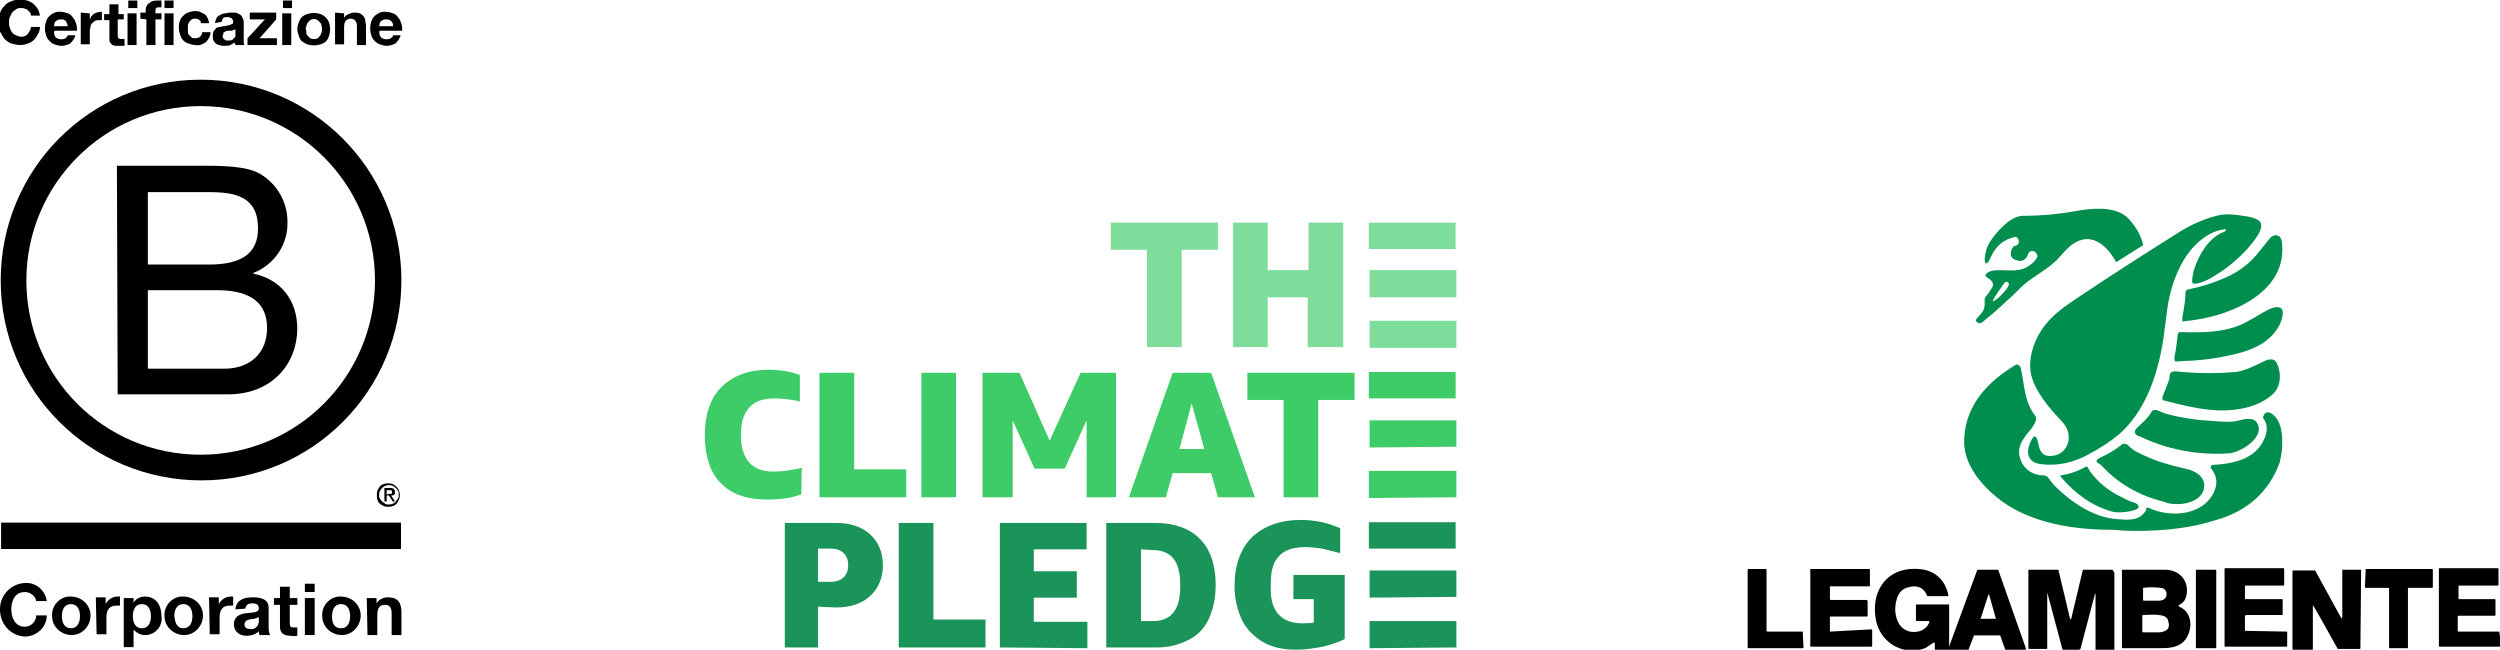 <svg xmlns="http://www.w3.org/2000/svg" xmlns:xlink="http://www.w3.org/1999/xlink" id="Livello_1" x="0px" y="0px" viewBox="0 0 331.3 86.1" style="enable-background:new 0 0 331.3 86.1;" xml:space="preserve"> <style type="text/css"> .st0{fill:#7FDD9B;} .st1{fill:#3DCC68;} .st2{fill:#1B945A;} .st3{fill:#008E4F;} </style> <g id="Logo" transform="translate(12721.96 -929.79)"> <g id="Raggruppa_296" transform="translate(20.134 30.65)"> <path id="Tracciato_395" d="M-12726.6,921.1h11c2.7,0,6.2,0,8,1.1c2.2,1.3,3.6,3.7,3.6,6.3c0.1,3-1.7,5.7-4.5,6.8v0.1 c3.7,0.8,5.8,3.6,5.8,7.3c0,4.5-3.2,8.7-9.2,8.7h-14.6L-12726.6,921.1L-12726.6,921.1z M-12722.5,934.2h8.1c4.6,0,6.5-1.7,6.5-4.8 c0-4.2-3-4.8-6.5-4.8h-8.1V934.2z M-12722.5,948h10.1c3.5,0,5.7-2.1,5.7-5.4c0-4-3.2-5-6.6-5h-9.2V948z"></path> <path id="Tracciato_396" d="M-12692.4,936.3c0,12.7-10.3,23.1-23.1,23.1s-23.1-10.3-23.1-23.1c0-12.7,10.3-23.1,23.1-23.1 S-12692.4,923.6-12692.4,936.3L-12692.4,936.3z M-12715.5,909.7c-14.7,0-26.5,11.9-26.5,26.6c0,14.7,11.9,26.5,26.6,26.5 c14.7,0,26.5-11.9,26.5-26.5C-12688.9,921.6-12700.8,909.7-12715.5,909.7L-12715.5,909.7z"></path> </g> <g id="Raggruppa_297" transform="translate(20.183 84.048)"> <rect id="Rettangolo_341" x="-12742" y="915" width="53" height="3.5"></rect> <path id="Tracciato_397" d="M-12690.7,911.2c0.1,0,0.1,0,0.2,0c0.1,0,0.1,0,0.2,0l0.1-0.1c0-0.1,0-0.1,0-0.2c0-0.1,0-0.1,0-0.1 l-0.1-0.1h-0.1h-0.1h-0.4v0.6L-12690.7,911.2L-12690.7,911.2z M-12690.5,910.4c0.2,0,0.3,0,0.5,0.1c0.1,0.1,0.2,0.2,0.2,0.4 c0,0.1,0,0.3-0.1,0.4c-0.1,0.1-0.2,0.1-0.4,0.1l0.5,0.8h-0.3l-0.5-0.8h-0.3v0.8h-0.3v-1.8H-12690.5L-12690.5,910.4z M-12691.8,911.8c0.1,0.2,0.2,0.3,0.3,0.4c0.1,0.1,0.3,0.2,0.4,0.3c0.2,0.1,0.3,0.1,0.5,0.1c0.3,0,0.7-0.1,0.9-0.4 c0.1-0.1,0.2-0.3,0.3-0.4c0.1-0.2,0.1-0.4,0.1-0.5c0-0.2,0-0.4-0.1-0.5c-0.1-0.2-0.2-0.3-0.3-0.4c-0.5-0.5-1.3-0.5-1.8,0l0,0 c-0.1,0.1-0.2,0.3-0.3,0.4c-0.1,0.2-0.1,0.4-0.1,0.5C-12691.9,911.5-12691.9,911.7-12691.8,911.8 M-12692.1,910.7 c0.1-0.2,0.2-0.4,0.3-0.5s0.3-0.3,0.5-0.3c0.2-0.1,0.4-0.1,0.6-0.1c0.2,0,0.4,0,0.6,0.1c0.4,0.2,0.7,0.5,0.8,0.8 c0.2,0.4,0.2,0.9,0,1.3c-0.1,0.2-0.2,0.4-0.3,0.5s-0.3,0.3-0.5,0.3c-0.2,0.1-0.4,0.1-0.6,0.1c-0.2,0-0.4,0-0.6-0.1 c-0.2-0.1-0.4-0.2-0.5-0.3s-0.3-0.3-0.3-0.5c-0.1-0.2-0.1-0.4-0.1-0.6C-12692.2,911.1-12692.2,910.9-12692.1,910.7"></path> </g> <g id="Raggruppa_298" transform="translate(20.04 97.246)"> <path id="Tracciato_398" d="M-12737.2,912.2c-0.1-0.7-0.8-1.2-1.5-1.2c-1.3,0-1.8,1.1-1.8,2.3c0,1.1,0.5,2.3,1.8,2.3 c0.8,0,1.5-0.7,1.5-1.5l0,0h1.4c0,1.6-1.4,2.8-2.9,2.8l0,0c-2-0.1-3.4-1.8-3.3-3.8c0.1-1.8,1.5-3.2,3.3-3.3c1.5-0.1,2.7,1,2.9,2.4 H-12737.2L-12737.2,912.2z"></path> <path id="Tracciato_399" d="M-12732.6,911.6c1.4,0,2.6,1.1,2.6,2.5s-1.1,2.6-2.5,2.6s-2.6-1.1-2.6-2.5l0,0 c-0.1-1.3,0.9-2.5,2.2-2.6C-12732.8,911.6-12732.7,911.6-12732.6,911.6z M-12732.6,915.8c0.9,0,1.2-0.8,1.2-1.6s-0.3-1.6-1.2-1.6 s-1.2,0.8-1.2,1.6S-12733.5,915.8-12732.6,915.8L-12732.6,915.8z"></path> <path id="Tracciato_400" d="M-12729.3,911.7h1.3v0.9l0,0c0.3-0.6,0.9-1,1.6-1c0.1,0,0.2,0,0.3,0v1.2c-0.2,0-0.3,0-0.5,0 c-1,0-1.3,0.7-1.3,1.6v2.2h-1.3L-12729.3,911.7L-12729.3,911.7z"></path> <path id="Tracciato_401" d="M-12725.6,911.8h1.3v0.6l0,0c0.3-0.5,0.9-0.8,1.5-0.8c1.5,0,2.2,1.2,2.2,2.6c0.2,1.2-0.7,2.4-2,2.5 c-0.1,0-0.1,0-0.2,0c-0.6,0-1.1-0.3-1.5-0.7l0,0v2.3h-1.3V911.8L-12725.6,911.8z M-12722,914.2c0-0.8-0.3-1.6-1.2-1.6 s-1.2,0.8-1.2,1.6s0.3,1.6,1.2,1.6S-12722,915-12722,914.2z"></path> <path id="Tracciato_402" d="M-12717.7,911.6c1.4,0,2.6,1.1,2.6,2.5s-1.1,2.6-2.5,2.6s-2.6-1.1-2.6-2.5l0,0 c-0.1-1.3,0.9-2.5,2.2-2.6C-12717.9,911.6-12717.8,911.6-12717.7,911.6z M-12717.7,915.8c0.9,0,1.2-0.8,1.2-1.6s-0.3-1.6-1.2-1.6 s-1.2,0.8-1.2,1.6C-12718.8,915-12718.6,915.8-12717.7,915.8L-12717.7,915.8z"></path> <path id="Tracciato_403" d="M-12714.3,911.7h1.3v0.9l0,0c0.3-0.6,0.9-1,1.6-1c0.1,0,0.2,0,0.3,0v1.2c-0.2,0-0.3,0-0.5,0 c-1,0-1.3,0.7-1.3,1.6v2.2h-1.3L-12714.3,911.7L-12714.3,911.7z"></path> <path id="Tracciato_404" d="M-12710.8,913.3c0.1-1.3,1.2-1.6,2.3-1.6c1,0,2.1,0.2,2.1,1.4v2.5c0,0.4,0,0.7,0.2,1.1h-1.4 c-0.1-0.2-0.1-0.3-0.1-0.5c-0.4,0.4-1,0.6-1.6,0.6c-0.9,0-1.7-0.5-1.7-1.5c0-1.1,0.8-1.4,1.7-1.5s1.6-0.1,1.6-0.6 c0-0.6-0.4-0.7-0.9-0.7s-0.8,0.2-0.9,0.7L-12710.8,913.3L-12710.8,913.3z M-12707.7,914.3c-0.3,0.2-0.7,0.3-1.1,0.3 c-0.4,0.1-0.8,0.2-0.8,0.7s0.4,0.6,0.8,0.6c0.5,0.1,1-0.3,1.1-0.9c0-0.1,0-0.1,0-0.2V914.3L-12707.7,914.3z"></path> <path id="Tracciato_405" d="M-12703.6,911.8h1v0.9h-1v2.4c0,0.5,0.1,0.6,0.6,0.6c0.1,0,0.3,0,0.4,0v1.1c-0.3,0-0.5,0.1-0.8,0 c-0.8,0-1.5-0.2-1.5-1.2v-2.9h-0.8v-0.9h0.8v-1.5h1.3V911.8z"></path> <path id="Tracciato_406" d="M-12700.3,911h-1.3v-1.1h1.3V911z M-12701.6,911.8h1.3v4.9h-1.3V911.8z"></path> <path id="Tracciato_407" d="M-12696.8,911.6c1.4,0,2.6,1.1,2.6,2.5s-1.1,2.6-2.5,2.6s-2.6-1.1-2.6-2.5l0,0 c-0.1-1.3,0.9-2.5,2.2-2.6C-12697,911.6-12696.9,911.6-12696.8,911.6z M-12696.8,915.8c0.9,0,1.2-0.8,1.2-1.6s-0.3-1.6-1.2-1.6 s-1.2,0.8-1.2,1.6S-12697.8,915.8-12696.8,915.8L-12696.8,915.8z"></path> <path id="Tracciato_408" d="M-12693.4,911.8h1.3v0.7l0,0c0.3-0.5,0.9-0.8,1.5-0.8c1.4,0,1.8,0.8,1.8,2v3h-1.3v-2.8 c0-0.8-0.2-1.2-0.9-1.2s-1,0.4-1,1.4v2.6h-1.3L-12693.4,911.8L-12693.4,911.8z"></path> </g> <g id="Raggruppa_299" transform="translate(20.04 20.06)"> <path id="Tracciato_409" d="M-12738,911.4c-0.1-0.1-0.2-0.2-0.3-0.3s-0.2-0.2-0.4-0.2c-0.1-0.1-0.3-0.1-0.5-0.1 c-0.3,0-0.5,0-0.7,0.2c-0.2,0.1-0.4,0.3-0.5,0.4c-0.1,0.2-0.2,0.4-0.3,0.6c-0.1,0.2-0.1,0.5-0.1,0.7s0,0.5,0.1,0.7 s0.1,0.4,0.3,0.6c0.1,0.2,0.3,0.3,0.5,0.4c0.2,0.1,0.5,0.2,0.7,0.2c0.3,0,0.7-0.1,0.9-0.4c0.2-0.3,0.4-0.6,0.4-0.9h1.2 c0,0.3-0.1,0.7-0.3,1c-0.3,0.6-0.7,1-1.3,1.2c-0.3,0.1-0.6,0.2-1,0.2s-0.8-0.1-1.2-0.2c-0.3-0.1-0.7-0.4-0.9-0.6 c-0.2-0.3-0.4-0.6-0.6-1c-0.1-0.4-0.2-0.8-0.2-1.2s0.1-0.8,0.2-1.2c0.1-0.4,0.3-0.7,0.6-1c0.2-0.3,0.6-0.5,0.9-0.6 c0.7-0.3,1.4-0.3,2.1-0.1c0.3,0.1,0.5,0.2,0.8,0.4c0.2,0.2,0.4,0.4,0.6,0.7c0.2,0.3,0.2,0.6,0.3,0.9h-1.2 C-12737.9,911.7-12737.9,911.5-12738,911.4z"></path> <path id="Tracciato_410" d="M-12734.6,914.7c0.4,0.3,0.9,0.3,1.3,0.1c0.1-0.1,0.2-0.2,0.3-0.4h1c-0.1,0.4-0.4,0.8-0.7,1.1 c-0.4,0.2-0.8,0.3-1.2,0.3c-0.3,0-0.6-0.1-0.9-0.2c-0.3-0.1-0.5-0.3-0.7-0.5s-0.3-0.4-0.4-0.7c-0.2-0.6-0.2-1.2,0-1.8 c0.1-0.3,0.2-0.5,0.4-0.7c0.4-0.4,1-0.7,1.6-0.6c0.3,0,0.6,0.1,0.9,0.2c0.3,0.1,0.5,0.3,0.7,0.6c0.2,0.2,0.3,0.5,0.4,0.8 c0.1,0.3,0.1,0.6,0.1,0.9h-3C-12734.9,914.2-12734.8,914.4-12734.6,914.7z M-12733.3,912.5c-0.2-0.2-0.4-0.2-0.6-0.2 c-0.2,0-0.3,0-0.5,0.1s-0.4,0.3-0.4,0.5c0,0.1,0,0.2-0.1,0.3h1.9C-12733.1,912.9-12733.2,912.6-12733.3,912.5z"></path> <path id="Tracciato_411" d="M-12730.1,911.5v0.8l0,0c0.1-0.1,0.1-0.3,0.2-0.4c0.1-0.1,0.2-0.2,0.3-0.3s0.2-0.1,0.4-0.2 c0.1,0,0.3-0.1,0.4-0.1c0.1,0,0.2,0,0.3,0v1.1c-0.1,0-0.1,0-0.2,0c-0.1,0-0.1,0-0.2,0c-0.2,0-0.4,0-0.5,0.1s-0.3,0.2-0.4,0.3 c-0.1,0.1-0.2,0.3-0.2,0.4c0,0.2-0.1,0.4-0.1,0.5v1.9h-1.2v-4.2L-12730.1,911.5z"></path> <path id="Tracciato_412" d="M-12725.6,911.5v0.8h-0.8v2.1c0,0.1,0,0.3,0.1,0.4c0.1,0.1,0.3,0.1,0.4,0.1c0.1,0,0.1,0,0.2,0 c0.1,0,0.1,0,0.2,0v0.9c-0.1,0-0.2,0-0.3,0s-0.2,0-0.4,0s-0.3,0-0.5,0c-0.1,0-0.3-0.1-0.4-0.1c-0.1-0.1-0.2-0.2-0.3-0.3 c-0.1-0.2-0.1-0.3-0.1-0.5v-2.5h-0.7v-0.8h0.7v-1.3h1.2v1.3h0.7L-12725.6,911.5L-12725.6,911.5z"></path> <path id="Tracciato_413" d="M-12725,910.8v-1h1.2v1H-12725z M-12723.9,911.5v4.2h-1.2v-4.2H-12723.9z"></path> <path id="Tracciato_414" d="M-12723.4,912.2v-0.8h0.7v-0.3c0-0.3,0.1-0.7,0.4-0.9c0.3-0.3,0.7-0.4,1.1-0.4c0.1,0,0.2,0,0.3,0 s0.2,0,0.3,0v0.9c-0.1,0-0.3,0-0.4,0c-0.1,0-0.2,0-0.3,0.1s-0.1,0.2-0.1,0.4v0.3h0.8v0.8h-0.8v3.4h-1.2v-3.4L-12723.4,912.2 L-12723.4,912.2z"></path> <path id="Tracciato_415" d="M-12720.2,910.8v-1h1.2v1H-12720.2z M-12719,911.5v4.2h-1.2v-4.2H-12719z"></path> <path id="Tracciato_416" d="M-12716.1,912.2c-0.2,0-0.3,0-0.5,0.1c-0.1,0.1-0.2,0.2-0.3,0.3s-0.1,0.3-0.2,0.4c0,0.2,0,0.3,0,0.5 s0,0.3,0,0.5s0.1,0.3,0.2,0.4c0.1,0.1,0.2,0.2,0.3,0.3s0.3,0.1,0.5,0.1s0.5-0.1,0.6-0.2c0.2-0.2,0.3-0.4,0.3-0.6h1.1 c0,0.5-0.3,1-0.6,1.3c-0.4,0.3-0.9,0.5-1.4,0.4c-0.3,0-0.6-0.1-0.9-0.2c-0.3-0.1-0.5-0.2-0.7-0.4s-0.3-0.4-0.4-0.7 c-0.1-0.3-0.2-0.6-0.2-0.9c0-0.3,0-0.6,0.1-0.9c0.1-0.3,0.2-0.5,0.4-0.7s0.4-0.4,0.7-0.5s0.6-0.2,0.9-0.2c0.2,0,0.5,0,0.7,0.1 s0.4,0.2,0.6,0.3c0.2,0.1,0.3,0.3,0.4,0.5c0.1,0.2,0.2,0.5,0.2,0.7h-1.1C-12715.3,912.5-12715.7,912.2-12716.1,912.2z"></path> <path id="Tracciato_417" d="M-12713.5,912.8c0-0.2,0.1-0.5,0.2-0.7c0.1-0.2,0.3-0.3,0.5-0.4c0.2-0.1,0.4-0.2,0.6-0.2 c0.2,0,0.5-0.1,0.7-0.1s0.4,0,0.6,0c0.2,0,0.4,0.1,0.6,0.2c0.2,0.1,0.3,0.2,0.4,0.4c0.1,0.2,0.2,0.4,0.2,0.6v2.2 c0,0.2,0,0.4,0,0.5s0,0.3,0.1,0.4h-1.2c0-0.1,0-0.1-0.1-0.2s0-0.1,0-0.2c-0.2,0.2-0.4,0.3-0.6,0.4c-0.2,0.1-0.5,0.1-0.8,0.1 c-0.2,0-0.4,0-0.6-0.1c-0.2,0-0.3-0.1-0.5-0.2c-0.1-0.1-0.2-0.2-0.3-0.4s-0.1-0.4-0.1-0.6c0-0.2,0-0.4,0.1-0.6 c0.1-0.1,0.2-0.3,0.3-0.4c0.1-0.1,0.3-0.2,0.5-0.2s0.3-0.1,0.5-0.1s0.3,0,0.5-0.1c0.2,0,0.3,0,0.4-0.1c0.1,0,0.2-0.1,0.3-0.1 c0.1-0.1,0.1-0.2,0.1-0.3s0-0.2-0.1-0.3c0-0.1-0.1-0.1-0.2-0.2c-0.1,0-0.2-0.1-0.2-0.1c-0.1,0-0.2,0-0.3,0c-0.2,0-0.4,0-0.5,0.1 s-0.2,0.3-0.2,0.5L-12713.5,912.8L-12713.5,912.8z M-12710.8,913.6c-0.1,0-0.1,0.1-0.2,0.1c-0.1,0-0.2,0-0.2,0.1 c-0.1,0-0.2,0-0.3,0s-0.2,0-0.3,0s-0.2,0-0.3,0.1c-0.1,0-0.2,0.1-0.2,0.1c-0.1,0-0.1,0.1-0.1,0.2c0,0.1-0.1,0.2-0.1,0.3 s0,0.2,0.1,0.3c0,0.1,0.1,0.1,0.2,0.2c0.1,0,0.1,0.1,0.2,0.1c0.1,0,0.2,0,0.3,0c0.2,0,0.4,0,0.5-0.1s0.2-0.2,0.3-0.3 s0.1-0.2,0.1-0.3s0-0.2,0-0.3V913.6L-12710.8,913.6z"></path> <path id="Tracciato_418" d="M-12706.9,912.3h-2v-0.9h3.5v0.9l-2.2,2.5h2.3v0.9h-3.9v-0.9L-12706.9,912.3z"></path> <path id="Tracciato_419" d="M-12704.5,910.8v-1h1.2v1H-12704.5z M-12703.4,911.5v4.2h-1.2v-4.2H-12703.4z"></path> <path id="Tracciato_420" d="M-12702.4,912.7c0.1-0.3,0.2-0.5,0.4-0.7s0.4-0.3,0.7-0.4c0.6-0.2,1.2-0.2,1.8,0 c0.5,0.2,0.9,0.6,1.1,1.1c0.2,0.6,0.2,1.2,0,1.8c-0.1,0.3-0.2,0.5-0.4,0.7s-0.4,0.3-0.7,0.4c-0.6,0.2-1.2,0.2-1.8,0 c-0.3-0.1-0.5-0.3-0.7-0.4c-0.2-0.2-0.3-0.4-0.4-0.7c-0.1-0.3-0.2-0.6-0.2-0.9C-12702.6,913.3-12702.5,912.9-12702.4,912.7z M-12701.4,914.1c0,0.2,0.1,0.3,0.2,0.4c0.1,0.1,0.2,0.2,0.3,0.3c0.2,0.1,0.3,0.1,0.5,0.1s0.3,0,0.5-0.1c0.1-0.1,0.2-0.2,0.3-0.3 s0.1-0.3,0.2-0.4c0.1-0.3,0.1-0.7,0-1c0-0.2-0.1-0.3-0.2-0.4c-0.1-0.1-0.2-0.2-0.3-0.3c-0.3-0.2-0.7-0.2-1,0 c-0.1,0.1-0.2,0.2-0.3,0.3s-0.1,0.3-0.2,0.4c0,0.2-0.1,0.3-0.1,0.5C-12701.4,913.7-12701.4,913.9-12701.4,914.1z"></path> <path id="Tracciato_421" d="M-12696.4,911.5v0.6l0,0c0.1-0.2,0.3-0.4,0.6-0.5c0.2-0.1,0.5-0.2,0.7-0.2c0.3,0,0.5,0,0.8,0.1 c0.2,0.1,0.3,0.2,0.5,0.4c0.1,0.2,0.2,0.3,0.2,0.5s0.1,0.5,0.1,0.7v2.6h-1.2v-2.4c0-0.3,0-0.5-0.2-0.8c-0.1-0.2-0.4-0.3-0.6-0.3 c-0.3,0-0.5,0.1-0.7,0.3c-0.2,0.3-0.2,0.6-0.2,0.9v2.2h-1.2v-4.2L-12696.4,911.5L-12696.4,911.5z"></path> <path id="Tracciato_422" d="M-12691.5,914.7c0.4,0.3,0.9,0.3,1.3,0.1c0.1-0.1,0.3-0.2,0.3-0.4h1c-0.1,0.4-0.4,0.8-0.7,1.1 c-0.4,0.2-0.8,0.3-1.2,0.3c-0.3,0-0.6-0.1-0.9-0.2c-0.3-0.1-0.5-0.3-0.7-0.5s-0.3-0.4-0.4-0.7c-0.2-0.6-0.2-1.2,0-1.8 c0.1-0.3,0.2-0.5,0.4-0.7c0.4-0.4,1-0.7,1.6-0.6c0.3,0,0.6,0.1,0.9,0.2c0.3,0.1,0.5,0.3,0.7,0.6c0.2,0.2,0.3,0.5,0.4,0.8 c0.1,0.3,0.1,0.6,0.1,0.9h-3C-12691.8,914.2-12691.7,914.4-12691.5,914.7z M-12690.2,912.5c-0.2-0.2-0.4-0.2-0.6-0.2 c-0.2,0-0.3,0-0.5,0.1s-0.4,0.3-0.4,0.5c0,0.1,0,0.2-0.1,0.3h1.9C-12689.9,912.9-12690,912.6-12690.2,912.5L-12690.2,912.5z"></path> </g> </g> <g> <path class="st0" d="M152,46V33.1h-4.8v-3.6h14.2v3.6h-4.8V46H152z M173.3,46v-6.6H168V46h-4.6V29.5h4.6v6.3h5.4v-6.3h4.6V46H173.3 z"></path> <path class="st1" d="M106.2,65.5c-1.3,0.5-2.8,0.7-4.5,0.7c-2.7,0-4.8-0.7-6.2-2.2c-1.4-1.4-2.1-3.6-2.1-6.3s0.7-4.9,2.2-6.4 s3.6-2.3,6.2-2.3c1.5,0,2.9,0.2,4.2,0.7v3.5c-1.3-0.3-2.5-0.4-3.4-0.4c-1.5,0-2.6,0.4-3.3,1.2c-0.7,0.8-1.1,1.9-1.1,3.4v0.5 c0,1.5,0.4,2.6,1.1,3.4c0.7,0.8,1.8,1.2,3.2,1.2c1.1,0,2.4-0.2,3.8-0.5C106.2,62,106.2,65.5,106.2,65.5z M108.6,65.9V49.4h4.6v12.8 h6.9v3.7H108.6L108.6,65.9z M126.7,49.4h-4.6v16.5h4.6V49.4z M144,65.9V55.7l-2.9,6.4h-4l-2.9-6.4v10.2h-4V49.4h4.9l4,9l4.1-9h4.7 v16.5C147.9,65.9,144,65.9,144,65.9z M161.4,65.9l-0.9-3.2h-5.1l-0.9,3.2h-4.9l5.8-16.5h5.1l5.8,16.5 C166.5,65.9,161.4,65.9,161.4,65.9z M156.3,59.5h3.3l-1.7-6.1C158,53.3,156.3,59.5,156.3,59.5z M170.1,65.9V53h-4.8v-3.6h14.2V53 h-4.8v12.9H170.1L170.1,65.9z"></path> <path class="st2" d="M108.4,80.4v5.4H104V69.3h6.8c1.9,0,3.4,0.5,4.5,1.5s1.7,2.4,1.7,4.1s-0.6,3.1-1.7,4.1s-2.6,1.5-4.5,1.5 L108.4,80.4L108.4,80.4z M108.4,77.1h1.7c0.7,0,1.3-0.2,1.7-0.6c0.4-0.4,0.6-0.9,0.6-1.6s-0.2-1.2-0.6-1.6s-1-0.6-1.7-0.6h-1.7 V77.1L108.4,77.1z M119.1,85.8V69.3h4.6v12.8h6.9v3.7C130.6,85.8,119.1,85.8,119.1,85.8z M132.5,85.8V69.3H144v3.5h-7v2.9h5.7v3.5 H137v3.2h7.1v3.5L132.5,85.8L132.5,85.8z M146.6,85.8V69.3h6.5c2.5,0,4.5,0.7,5.9,2.1s2.1,3.5,2.1,6.1c0,1.7-0.3,3.2-0.9,4.5 c-0.6,1.3-1.5,2.2-2.7,2.8c-1.2,0.6-2.5,1-4.1,1H146.6L146.6,85.8z M151.2,72.8v9.5h1.6c2.4,0,3.6-1.5,3.6-4.5v-0.4 c0-3-1.2-4.5-3.6-4.5L151.2,72.8L151.2,72.8z M172.6,82.6c0.5,0,1,0,1.5-0.1v-3.1h-2.7v-3.2h6.8v8.5c-0.8,0.4-1.7,0.7-2.9,1 c-1.1,0.2-2.3,0.4-3.5,0.4c-1.7,0-3.2-0.3-4.4-1s-2.2-1.7-2.8-2.9c-0.6-1.3-1-2.8-1-4.5c0-2.8,0.8-5,2.3-6.5 c1.6-1.5,3.7-2.3,6.6-2.3c0.8,0,1.7,0.1,2.7,0.3c0.9,0.2,1.7,0.5,2.4,0.8v3.3c-0.8-0.2-1.6-0.4-2.4-0.6c-0.8-0.1-1.6-0.2-2.2-0.2 c-1.6,0-2.8,0.4-3.5,1.2c-0.8,0.8-1.1,2-1.1,3.7v0.4C168.3,81,169.8,82.6,172.6,82.6L172.6,82.6z"></path> <path class="st0" d="M192.9,29.5h-11.5V33h11.5V29.5z M193,39.4h-11.5v-3.6H193V39.4z M193,46.1h-11.5v-3.6H193V46.1z"></path> <path class="st1" d="M192.9,49.3h-11.5v3.5h11.5V49.3z M193,59.2l-11.5,0.1v-3.6H193V59.2z M193,65.9L181.4,66v-3.6H193V65.9 L193,65.9z"></path> <path class="st2" d="M192.9,69.2h-11.5v3.5h11.5V69.2L192.9,69.2z M193,79.1l-11.5,0.1v-3.6H193V79.1z M193,85.8l-11.5,0.1v-3.6 H193V85.8z"></path> </g> <g> <path class="st3" d="M262.2,42.8c0.2,0.1,0.3,0,0.5-0.1c1.1-0.9,2.3-1.9,3.2-2.8c0.7-0.6,1.3-1.2,2-1.9c1.6-1.5,3.6-2.3,5-3.9 c0.8-0.9,1.4-1.6,2.2-2c2.3-1.3,4.3,0.7,5.3,2.6c0,0,0,0,0,0c0,0,0.1,0,0.1,0l3.5-2.2c0,0,0,0,0-0.1c-0.3-1.3-1-2.4-1.9-3.4 c-1.7-1.8-5-1.4-7.2-1c-2.2,0.4-4.5,0.6-6.8,0.6c-1.2,0-2.3,1-3.1,1.8c-0.7,0.8-1.5,1.7-1.8,2.8c-0.1,0.5-0.3,1.2-0.1,1.7 c0,0,0,0,0.1,0c0.3,0,0.6-0.8,0.7-1c0.6-1.3,1.7-2.2,3.1-2.5c0.2,0,0.3,0,0.4,0.2c0.3,0.5,0.1,0.9-0.4,1c0,0-0.1,0-0.1,0 c-0.5,0.5-0.7,1.5,0.1,1.8c0.9,0.4,1.5,0.1,1.8-0.8c0-0.1,0.1-0.2,0.3-0.3c0.4-0.2,0.8,0.2,0.9,0.6c0,0,0,0.1,0,0.1 c-0.3,0.7-1,1.2-1.6,1.5c-1,0.5-2.4,0.3-3.5,0.3c-0.6,0-1.6,0.1-1.8,0.7c0,0,0,0.1,0,0.1c0.5,0.4,1.3,0.7,0.9,1.5 c-0.3,0.5-0.6,0.9-0.9,1.3c-0.1,0.1-0.1,0.2-0.1,0.3c0,0.8,0.1,1.2-0.5,1.9C262.2,42,261.4,42.5,262.2,42.8z M265.7,37.4 C265.7,37.4,265.7,37.4,265.7,37.4c0.2-0.1,0.3,0,0.4,0c0.1,0.1,0.1,0.2,0.1,0.3c0,0.5-1.5,2-2,2.2c0,0-0.1,0-0.1,0 C264,39.7,265.5,37.7,265.7,37.4z"></path> <path class="st3" d="M270.5,43.8c-1.1,1.7-1.8,4-1.3,6c0.6,2.2,2.3,4.2,3.9,5.9c0.8,0.8,1.2,1.7,1,2.8c-0.3,1.1-1,1.8-2.1,1.9 c-0.8,0.1-1.3-0.1-1.6-0.7c-0.3-0.5-0.3-1.5-0.6-1.8c-0.2-0.1-0.3-0.1-0.4,0.1c-0.9,1.4-1.1,3.2,1,3.5c2.3,0.3,4.4-0.2,6.4-1.3 c1.5-0.8,3.1-1.8,4.4-3c3.5-3.3,5-8.5,5.6-13.1c0.1-1,0.3-2.1,0.4-3.1c0.3-2.2,1-4.5,2.1-6.4c1.1-1.9,3.1-3.9,5.4-4.2 c0.3-0.1,0.4,0.1,0.1,0.3c-2.1,0.7-3.5,3.2-4.1,5.2c-0.1,0.5-0.2,0.9-0.2,1.4c0,0.2,0.1,0.3,0.3,0.3c0.9,0,2.2-0.7,2.9-1.2 c1.5-0.9,2.9-2.1,4.1-3.4c0.6-0.7,2.7-3,1.5-3.8c-0.3-0.2-0.8-0.4-1.4-0.5c-1.4-0.2-2.8-0.5-4.2-0.1c-1.9,0.5-3.6,1.3-5.3,2.4 c-4.3,2.7-8.5,5.4-12.7,8.2C273.6,40.6,271.8,41.8,270.5,43.8z"></path> <path class="st3" d="M294.9,36.8c-1.6,0.7-3.2,1.2-4.7,1.5c-0.6,0.1-0.6,0.3-0.6,0.9c0,0.4-0.1,1.3-0.4,2.9c0,0.1,0,0.3,0,0.4 c0,0,0,0,0,0c0,0,0,0.1,0.1,0.1c0.5-0.1,1-0.1,1.5-0.2c5.1-0.7,12.4-3.8,11.6-10.3c-0.1-1.1-1.1-1.2-1.7-0.4 c-0.4,0.5-0.8,1-1.2,1.5C298.2,34.9,296.7,36,294.9,36.8z"></path> <path class="st3" d="M300.3,41.2c-0.8,0.4-1.5,0.9-2.3,1.3c-2.7,1.6-5.9,1.6-9,1.5c-0.2,0-0.4,0.1-0.4,0.3 c-0.1,0.9-0.2,1.8-0.4,2.8c0,0.2-0.1,0.5,0,0.7c0,0,0,0,0,0c0,0.1,0.1,0.1,0.1,0.1c0.7,0,1.4-0.1,2.1-0.1c1.9-0.1,3.7-0.4,5.5-0.8 c2.1-0.5,4.1-1.2,5.5-2.9c0.5-0.6,1-1.5,1.1-2.4C302.7,40.2,301.1,40.7,300.3,41.2z"></path> <path class="st3" d="M301.8,48.3c-0.3-0.8-0.9-0.8-1.6-0.5c-1.5,0.7-2.8,1.4-4,1.5c-2.3,0.2-4.6,0.2-6.9,0c-0.4,0-1.5-0.3-1.7,0.2 c-0.1,0.2-0.1,0.5-0.1,0.7c-0.3,0.8-0.6,1.6-0.9,2.3c-0.1,0.3-0.1,0.6,0.3,0.6c1.9,0.5,3.9,1,5.9,1.2c2.7,0.3,6.1-0.1,8.2-1.9 C302.2,51.5,302.4,49.7,301.8,48.3z"></path> <path class="st3" d="M302.1,61.3c0.1-0.4,0.2-1,0.3-1.6c0.1-1.5,0.1-3.4-0.9-4.5c-0.5-0.5-1.3-1-1.6,0.1c0,0,0,0.1,0,0.1 c1,1.2,0.3,2.9-0.6,4c-1.5,1.7-3.9,2.1-6,2.2c-0.4,0-0.4,0.4-0.2,0.6c0.7,0.9,0.8,1.9,0.3,3c-1.4,3-5.4,3.4-8.2,2.3 c-0.1-0.1-0.7-0.3-0.8-0.2c0,0,0,0.1,0,0.1c0,0.1,0.1,0.1,0,0.2c-0.9,1.5-2.3,1.3-3.8,1.2c-3.2-0.2-6.2-2.3-8.4-4.5 c-0.2-0.3-0.5-0.6-0.7-0.9c-0.2-0.3-0.4-0.4-0.7-0.4c-1.3,0-2.5-0.7-3-2c-0.7-1.7,0.3-2.9,1.4-4.2c0.3-0.4,0.9-1.3,0.5-1.7 c-1.5-2-1.4-4.1-1.9-6.3c-0.1-0.3-0.2-0.4-0.5-0.5c0,0-0.1,0-0.1,0c-3.7,2.2-6.7,5.3-6.9,9.8c-0.2,3.2,2,5.9,4.3,7.8 c3.9,3.2,9.4,4.2,14.4,4.3c0.9,0,1.5,0,2,0.1c4.2,0.2,8.7-0.1,12.7-1.4C297.7,67.8,300.7,65.2,302.1,61.3z"></path> <path class="st3" d="M295,60.1c0.7,0,1.4-0.2,2.1-0.6c1-0.5,2.5-1.7,2.2-3c-0.3-1.2-1.5-1.1-2.5-0.8c-1,0.3-2.3,0.2-3.4,0.1 c-2.1-0.1-4.2-0.4-6.1-0.9c-0.3-0.1-0.7-0.2-1.1-0.4c-0.4-0.2-0.9-0.3-1.1,0.1c-0.5,0.9-1.2,1.4-1.8,2c-0.4,0.4-0.6,0.7-0.1,1.1 c0.1,0.1,0.2,0.1,0.3,0.1C287,59.5,290.9,60.3,295,60.1z"></path> <path class="st3" d="M288.7,66.8c1.4,0,3.3-0.7,3.4-2.3c0.1-1.4-1.2-2.1-2.5-2.4c-2.3-0.5-4.3-1.1-6.4-2.2 c-0.4-0.2-0.8-0.5-1.2-0.9c-0.2-0.2-0.4-0.2-0.6-0.2c0,0-0.1,0-0.1,0c-0.9,0.8-2,1.4-3.1,1.9c-0.3,0.2-0.6,0.4-0.1,0.7 c0.2,0.1,0.3,0.2,0.4,0.3c2.2,2.4,5,4,8.3,4.8C287.4,66.8,288.1,66.8,288.7,66.8z"></path> <path class="st3" d="M281.2,65.9c-1.7-0.8-3.1-1.9-4.2-3.4c-0.1-0.2-0.2-0.3-0.3-0.5c-0.1-0.2-0.2-0.2-0.4-0.1 c-1,0.6-2.1,0.9-3.2,1.1c-0.1,0-0.1,0.1,0,0.2c1.9,2.2,4,3.8,6.8,4.6c0.4,0.1,0.7,0.1,1.1,0.1c0.3,0,3-0.2,2.3-1 c-0.1-0.1-0.3-0.3-0.5-0.3C282.1,66.4,281.6,66.1,281.2,65.9z"></path> <path d="M264.8,75.5l-2.7,0c0,0-0.1,0-0.1,0.1l-3.6,9.8c0,0,0,0.1,0,0.1c0,0,0,0.1-0.1,0.1c0,0,0,0,0,0c0,0,0,0,0,0l0-5.4 c0-0.1,0-0.1-0.1-0.1l-4.2,0c0,0-0.1,0-0.1,0.1v2c0,0,0,0.1,0.1,0.1l1.6,0c0,0,0,0,0,0c0.1,0,0.1,0.1,0.1,0.1 c-0.4,1.1-1.5,1.5-2.6,1.3c-1.8-0.4-2.2-2.6-1.8-4.1c0.2-0.9,0.7-1.6,1.7-1.8c1.1-0.3,2,0.1,2.4,1.2c0,0,0,0,0.1,0l2.6,0 c0,0,0,0,0,0c0.1,0,0.1-0.1,0.1-0.1c-0.4-2.1-1.9-3.4-4-3.5c-4.4-0.3-6.5,3.3-5.5,7.2c0.8,2.8,3.7,4.3,6.4,3.3 c0.4-0.2,0.7-0.5,1.1-0.7c0.1-0.1,0.2-0.1,0.2,0.1l0,0.7c0,0,0,0,0,0c0,0.1,0,0.1,0.1,0.1l4.3,0c0.1,0,0.1,0,0.1-0.1l0.7-1.8 c0,0,0,0,0.1,0l3.3,0c0.1,0,0.1,0,0.1,0.1l0.6,1.7c0,0.1,0.1,0.1,0.1,0.1l2.6,0c0,0,0,0,0,0c0,0,0.1-0.1,0.1-0.1L264.8,75.5 C264.9,75.6,264.8,75.5,264.8,75.5z M264.5,82l-2,0c0,0,0,0,0,0c0,0-0.1-0.1,0-0.1l1-3.1c0,0,0,0,0,0c0,0,0.1,0,0.1,0L264.5,82 C264.5,81.9,264.5,81.9,264.5,82C264.5,81.9,264.5,82,264.5,82z"></path> <path d="M238.9,83.7c-1.6,0-3.1,0-4.7,0c0,0-0.1,0-0.1-0.1l0-8.1c0,0,0-0.1-0.1-0.1l-2.3,0c0,0-0.1,0-0.1,0.1v10.3 c0,0,0,0.1,0.1,0.1l7.2,0c0,0,0.1,0,0.1-0.1L238.9,83.7C239,83.8,239,83.8,238.9,83.7C239,83.8,239,83.7,238.9,83.7z"></path> <path d="M293.6,75.5h-2.5c-0.1,0-0.1,0-0.1,0.1v10.2c0,0.1,0,0.1,0.1,0.1h2.5c0.1,0,0.1,0,0.1-0.1V75.6 C293.7,75.5,293.6,75.5,293.6,75.5z"></path> <path d="M313.5,75.5C313.5,75.5,313.5,75.5,313.5,75.5l-0.1,2.3c0,0,0,0,0,0c0,0,0,0.1,0.1,0.1l3,0c0.1,0,0.1,0,0.1,0.1v7.8 c0,0,0,0,0,0c0,0.1,0.1,0.1,0.1,0.1c0.8,0,1.6,0,2.4,0c0,0,0,0,0,0c0,0,0,0,0,0V78c0-0.1,0-0.1,0.1-0.1l3.1,0c0,0,0.1,0,0.1-0.1 l0-2.3c0,0,0-0.1-0.1-0.1H313.5z"></path> <path d="M288.8,80.4C288.8,80.4,288.8,80.3,288.8,80.4C288.8,80.3,288.8,80.3,288.8,80.4c-0.1-0.1-0.1-0.1-0.1-0.2 c0.7-0.3,1-0.8,1.1-1.6c0.2-1.8-1.1-3.1-2.9-3.1c-1.9,0-3.8,0-5.7,0c0,0,0,0,0,0v10.3c0,0,0,0.1,0.1,0.1c1.6,0,3.1,0,4.7,0 c1.2,0,2.5,0,3.4-0.9C290.6,83.7,290.7,81.2,288.8,80.4z M284,77.9C284,77.9,284,77.8,284,77.9c0.8-0.1,1.6-0.1,2.3,0 c0.5,0,0.9,0.4,0.8,1c-0.1,0.5-0.5,0.7-1,0.7c-0.7,0-1.4,0-2,0c0,0-0.1,0-0.1-0.1V77.9z M286.2,83.8c-0.7,0-1.4,0-2.2,0 c0,0-0.1,0-0.1-0.1l0-2.1c0,0,0-0.1,0.1-0.1c0.8,0,3.1-0.3,3.3,0.7C287.7,83.3,287.1,83.7,286.2,83.8z"></path> <path d="M303.1,83.7C303.1,83.7,303.1,83.7,303.1,83.7l-5.5-0.1c0,0,0,0,0,0c0,0-0.1,0-0.1-0.1c0-0.6,0-1.2,0-1.8c0,0,0,0,0,0 c0-0.1,0.1-0.2,0.2-0.2l4.7,0c0,0,0.1,0,0.1-0.1l0-1.9c0-0.1,0-0.1-0.1-0.1l-4.8,0c0,0-0.1,0-0.1-0.1l0-1.6c0,0,0,0,0,0 c0-0.1,0.1-0.1,0.1-0.1l5,0c0,0,0.1,0,0.1-0.1l0-2.1c0,0,0-0.1-0.1-0.1l-7.7,0c-0.1,0-0.1,0-0.1,0.1l0,10.2c0,0,0,0.1,0.1,0.1 l8.1,0c0,0,0.1,0,0.1-0.1c0-0.5,0-1.1,0-1.6C303.1,84.1,303.1,83.9,303.1,83.7z"></path> <path d="M242.5,83.7C242.5,83.7,242.5,83.7,242.5,83.7C242.4,83.7,242.4,83.7,242.5,83.7l0-2c0,0,0,0,0.1,0l4.8,0 c0,0,0.1,0,0.1-0.1l0-1.9c0,0,0,0,0,0c0-0.1-0.1-0.2-0.2-0.2l-4.7,0c0,0-0.1,0-0.1-0.1l0-1.6c0-0.1,0-0.1,0.1-0.1l5.1,0 c0,0,0.1,0,0.1-0.1l0-2.1c0,0,0-0.1-0.1-0.1l-7.8,0c0,0,0,0,0,0v10.3c0,0,0,0,0,0l8.1,0c0,0,0.1,0,0.1-0.1l0-2.1c0,0,0-0.1-0.1-0.1 L242.5,83.7z"></path> <path d="M279.9,75.5h-3.8c0,0-0.1,0-0.1,0.1c-0.5,2.1-1,4.2-1.5,6.3c0,0.1-0.2,0.3-0.2,0c-0.5-2.1-1-4.2-1.5-6.3c0,0,0-0.1-0.1-0.1 l-3.8,0c0,0-0.1,0-0.1,0.1l0,10.3c0,0,0,0.1,0.1,0.1l2.3,0c0,0,0.1,0,0.1-0.1l0-7.4c0,0,0,0,0,0l0,0c0,0,0,0,0,0c0,0,0,0,0,0l2,7.5 c0,0,0,0.1,0.1,0.1l2.1,0c0.1,0,0.2-0.1,0.2-0.1l1.9-7.2c0.1-0.2,0.1-0.2,0.1,0l0,7.3c0,0,0,0.1,0.1,0.1h2.3c0,0,0.1,0,0.1-0.1 l0-10.2C280,75.6,280,75.5,279.9,75.5z"></path> <path d="M312.9,75.5l-2.4,0c0,0-0.1,0-0.1,0.1l0,6.1c0,0.3-0.1,0.3-0.2,0.1l-3.4-6.2c0,0,0,0-0.1,0l-2.8,0c0,0-0.1,0-0.1,0.1 l0,10.3c0,0,0,0.1,0.1,0.1l2.5,0c0,0,0.1,0,0.1-0.1l0-5.7c0,0,0-0.1,0-0.1c0.1,0,3,5.3,3.3,5.8c0,0,0,0,0.1,0h2.8 c0,0,0.1,0,0.1-0.1L312.9,75.5C312.9,75.6,312.9,75.5,312.9,75.5z"></path> <path d="M331.2,83.7l-5.4,0c0,0,0,0,0,0c0,0-0.1,0-0.1-0.1l0-1.9c0,0,0-0.1,0.1-0.1l4.8,0c0,0,0.1,0,0.1-0.1v-2c0,0,0-0.1-0.1-0.1 l-4.7,0c-0.1,0-0.1-0.1-0.1-0.1v-1.6c0,0,0-0.1,0.1-0.1l5.1,0c0,0,0.1,0,0.1-0.1l0-2.1c0,0,0-0.1-0.1-0.1l-7.8,0c0,0,0,0,0,0v10.3 c0,0,0,0.1,0.1,0.1h8.1c0,0,0.1,0,0.1-0.1L331.2,83.7C331.3,83.7,331.3,83.7,331.2,83.7z"></path> </g> </svg>
